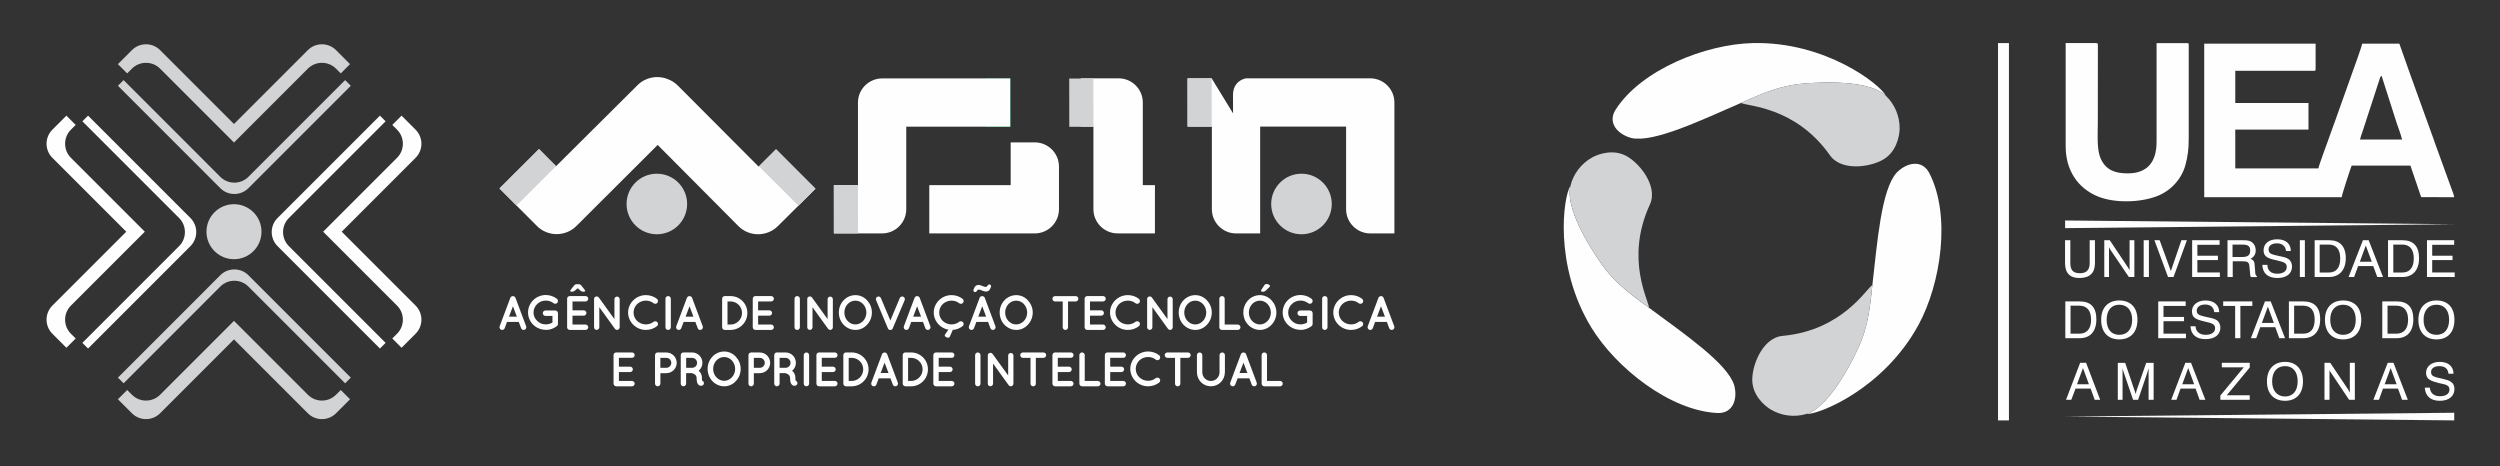 <?xml version="1.0" encoding="UTF-8"?>
<svg xmlns="http://www.w3.org/2000/svg" id="Camada_2" data-name="Camada 2" viewBox="0 0 847 158">
  <rect x="0" y="0" width="847" height="158" fill="#333333" stroke="none"/>
  <defs>
    <style>
      .cls-1, .cls-2 {
        fill: #d2d3d5;
      }

      .cls-3, .cls-2 {
        fill-rule: evenodd;
      }

      .cls-3, .cls-4 {
        fill: #fefefe;
      }

      .cls-5 {
        fill: none;
      }

      .cls-6 {
        fill: #00a551;
      }
    </style>
  </defs>
  <g id="Layer_1" data-name="Layer 1">
    <g>
      <path class="cls-4" d="M638.91,32.42c-1.8-3.73-20.41-18.46-45.17-17.82-15.87.39-37.65,8.93-46.38,22.57-2.73,4.27.45,8.28,5.39,9.6,7.66,1.64,23.69-6.09,37.12-11.91h0c8.89-4.05,13.66-5.57,18.89-6.3,2.96-.41,23.58-2.39,30.15,3.86Z"></path>
      <path class="cls-1" d="M589.86,34.87c1.89,1.16,18.37,1.07,30.14,17.76,4.11,5.82,15.07,3.86,19.08.73,4.32-3.37,4.5-9.03,4.52-9.77.05-4.23-1.68-8.3-4.7-11.18-6.57-6.25-27.19-4.27-30.15-3.86-5.23.73-10,2.25-18.89,6.3Z"></path>
      <path class="cls-4" d="M532.05,63.02c-2.36,3.43-5.8,26.89,7.14,48.02,8.28,13.53,26.55,28.14,42.72,28.89,5.07.21,6.96-4.53,5.62-9.48-2.39-7.44-17.1-17.46-28.87-26.19h0c-7.94-5.68-11.64-9.03-14.89-13.21-1.84-2.36-13.87-19.21-11.73-28.03h0Z"></path>
      <path class="cls-1" d="M558.67,104.26c.07-2.21-8.25-16.44.32-34.99,2.98-6.44-4.18-14.96-8.91-16.87-5.09-2.07-10.07.61-10.69.96-3.71,2.07-6.37,5.59-7.34,9.66-2.14,8.82,9.89,25.67,11.73,28.03,3.25,4.18,6.94,7.53,14.89,13.21h0Z"></path>
      <path class="cls-4" d="M611.96,140.25c4.14.32,26.19-8.43,38.03-30.19,7.59-13.94,11.09-37.08,3.64-51.45-2.34-4.5-7.41-3.77-11.02-.14-5.25,5.8-6.57,23.57-8.25,38.1h0c-.93,9.71-2,14.62-3.98,19.51-1.12,2.77-9.71,21.62-18.42,24.17h0Z"></path>
      <path class="cls-1" d="M634.37,96.57c-1.95,1.05-10.12,15.39-30.46,17.23-7.09.64-10.87,11.1-10.16,16.16.75,5.43,5.55,8.41,6.18,8.78,3.64,2.18,8.03,2.7,12.03,1.52,8.71-2.55,17.3-21.41,18.42-24.17,1.98-4.89,3.05-9.8,3.98-19.51h0Z"></path>
      <path class="cls-3" d="M806.88,25.67l5.14,16.09c.59,1.77,1.41,3.8,1.8,5.52h-14.26c.2-.89.55-1.77.86-2.7l5.27-16.16c.18-.57.3-.87.46-1.41.27-.84.23-.96.73-1.34h0ZM831.49,139.84l-131.83,1.29,131.83,1.3v-2.59h0ZM699.66,74.7l131.83,1.27-131.83,1.32v-2.59ZM699.86,49.72c0,7.68,3.87,14.03,11.07,16.91,5.71,2.27,14.41,2,20.05-.25,4.53-1.8,8.12-5.68,9.44-10.46.77-2.82,1.12-5.39,1.12-9.02V15.16c0-.41-.12-.55-.55-.55h-10.34v33.42c0,6.89-3.16,10.71-9.77,10.71-4.34,0-7.25-1.12-9.02-4.7-1.55-3.14-1.12-7.94-1.12-12.59l.02-25.55c0-.71.14-1.3-.59-1.3h-10.32v35.12h0ZM746.79,66.81h46.58c.07-.95,3.14-10.23,3.37-10.71h19.91l3.64,10.68,11.19.04c-.09-.96-.73-2.27-1.05-3.27l-4.7-12.96c-.45-1.14-.82-2.25-1.18-3.32l-7.03-19.46c-.41-1.05-.77-2.11-1.14-3.18l-3.48-9.84h-12.59c-.07.84-3.32,9.77-3.64,10.64l-5.62,15.78c-.62,1.8-1.29,3.43-1.89,5.25-.39,1.2-3.61,9.71-3.68,10.59h-28.17v-13.14h24.8v-9.02h-24.8v-10.89h26.67c.43,0,.55-.14.55-.57v-8.64h-37.74v52.02Z"></path>
      <path class="cls-3" d="M699.64,89.16c0,3.32,1.62,5.03,4.86,5.03,3.48,0,5.27-1.71,5.27-5.03v-7.77h-1.79v7.77c0,2.27-1.05,3.41-3.32,3.41s-3.23-1.05-3.23-3.41v-7.77h-1.79v7.77h0ZM712.92,93.85h1.61v-10.1c.16.39.32.64.48.89l6.25,9.21h1.86v-12.46h-1.62v10.12c-.16-.32-.41-.73-.64-1.05l-6.07-9.07h-1.86s0,12.46,0,12.46ZM726.28,93.85h1.77v-12.46h-1.77v12.46ZM734.53,93.85h1.86l4.53-12.46h-1.86l-3.57,10.44-3.8-10.44h-1.77l4.61,12.46ZM742.7,93.85h9.39v-1.54h-7.62v-4.2h6.96v-1.46h-6.96v-3.71h7.53v-1.55h-9.3v12.46h0ZM754.68,81.39v12.46h1.77v-5.34h2.84c2.18,0,2.75.16,2.84,2.04l.16,1.61c0,.73.07,1.3.32,1.7h2.02v-.32c-.39-.23-.57-.64-.57-1.45l-.16-2.04c-.07-1.37-.32-2.02-1.45-2.34,1.12-.57,1.79-1.54,1.79-2.84,0-1.45-.66-2.5-1.71-3.07-.8-.41-1.7-.41-2.82-.41,0,0-5.02,0-5.02,0ZM756.38,82.86h3.07c1.95,0,2.91.32,2.91,2.02s-.89,2.2-2.91,2.2h-3.07v-4.21ZM766.48,89.73c.09,2.91,1.95,4.46,5.11,4.46s4.95-1.55,4.95-3.89c0-1.05-.41-1.86-1.05-2.43-.73-.57-1.71-.8-3-1.05-2.75-.64-3.89-.73-3.89-2.34,0-1.21,1.05-2.04,2.84-2.04s2.91.98,3.07,2.59h1.62c0-2.43-1.7-3.96-4.62-3.96s-4.61,1.54-4.61,3.73,1.46,2.75,4.37,3.39c2.27.57,3.48.73,3.48,2.27,0,1.37-1.14,2.27-3.25,2.27s-3.3-1.12-3.3-3h-1.71ZM779.19,93.85h1.7v-12.46h-1.7v12.46ZM784.21,93.85h4.86c3.48,0,5.68-2.34,5.68-6.39s-2.04-6.07-5.59-6.07h-4.95v12.46ZM789,82.86c2.5,0,3.87,1.62,3.87,4.7s-1.29,4.77-3.87,4.77h-3.09v-9.46h3.09ZM795.71,93.85h1.86l1.37-3.71h5.11l1.37,3.71h1.95l-4.86-12.46h-1.95l-4.86,12.46h0ZM799.51,88.68l2.02-5.5,2.04,5.5h-4.05ZM809.06,93.85h4.93c3.48,0,5.59-2.34,5.59-6.39s-1.95-6.07-5.59-6.07h-4.93v12.46ZM813.92,82.86c2.5,0,3.87,1.62,3.87,4.7s-1.37,4.77-3.87,4.77h-3.07v-9.46h3.07ZM822.26,93.85h9.39v-1.54h-7.62v-4.2h6.89v-1.46h-6.89v-3.71h7.44v-1.55h-9.21v12.46h0ZM699.73,114.58h4.86c3.55,0,5.66-2.27,5.66-6.39s-1.95-6.07-5.59-6.07h-4.93v12.46ZM704.5,103.57c2.52,0,3.96,1.62,3.96,4.7s-1.37,4.78-3.96,4.78h-3v-9.48h3ZM711.87,108.35c0,4.21,2.34,6.64,6.14,6.64s6.16-2.43,6.16-6.64-2.36-6.55-6.16-6.55-6.14,2.43-6.14,6.55ZM713.73,108.35c0-3.23,1.62-5.11,4.28-5.11s4.37,1.87,4.37,5.11-1.7,5.09-4.37,5.09-4.28-1.86-4.28-5.09ZM731.21,114.58h9.39v-1.54h-7.61v-4.21h6.96v-1.46h-6.96v-3.71h7.52v-1.54h-9.3v12.46ZM742.13,110.53c.16,2.84,1.95,4.37,5.11,4.37s5.02-1.54,5.02-3.87c0-1.07-.41-1.87-1.05-2.43-.73-.57-1.79-.82-3-1.05-2.75-.66-3.96-.73-3.96-2.36,0-1.12,1.12-2.02,2.82-2.02,1.87,0,3,.96,3.09,2.59h1.7c0-2.43-1.79-3.96-4.61-3.96s-4.62,1.54-4.62,3.71,1.46,2.75,4.28,3.41c2.36.55,3.57.8,3.57,2.27,0,1.37-1.21,2.25-3.23,2.25s-3.32-1.12-3.41-2.91h-1.7ZM757.27,114.58h1.77v-10.93h4.05v-1.54h-9.87v1.54h4.05v10.93h0ZM762.61,114.58h1.79l1.37-3.73h5.09l1.37,3.73h1.95l-4.86-12.46h-1.95l-4.77,12.46h0ZM766.32,109.4l2.04-5.5,2.02,5.5h-4.05ZM775.48,114.58h4.93c3.48,0,5.66-2.27,5.66-6.39s-2.02-6.07-5.66-6.07h-4.93v12.46ZM780.34,103.57c2.5,0,3.87,1.62,3.87,4.7s-1.29,4.78-3.87,4.78h-3.09v-9.48h3.09ZM787.69,108.35c0,4.21,2.36,6.64,6.16,6.64s6.14-2.43,6.14-6.64-2.34-6.55-6.14-6.55-6.16,2.43-6.16,6.55ZM789.48,108.35c0-3.23,1.7-5.11,4.37-5.11s4.28,1.87,4.28,5.11-1.62,5.09-4.28,5.09-4.37-1.86-4.37-5.09ZM807.12,114.58h4.86c3.57,0,5.66-2.27,5.66-6.39s-1.93-6.07-5.57-6.07h-4.95v12.46h0ZM811.9,103.57c2.5,0,3.96,1.62,3.96,4.7s-1.37,4.78-3.96,4.78h-3v-9.48h3ZM819.35,108.35c0,4.21,2.34,6.64,6.14,6.64s6.07-2.43,6.07-6.64-2.27-6.55-6.07-6.55-6.14,2.43-6.14,6.55ZM821.11,108.35c0-3.23,1.7-5.11,4.37-5.11s4.28,1.87,4.28,5.11-1.61,5.09-4.28,5.09-4.37-1.86-4.37-5.09ZM699.96,135.45h1.79l1.45-3.8h5.11l1.37,3.8h1.86l-4.77-12.53h-2.02l-4.78,12.53h0ZM703.69,130.2l2.02-5.5,2.02,5.5h-4.03ZM719.12,124.78c.09.41.16.73.32,1.14l3.25,9.53h1.7l3.23-9.53c.09-.34.16-.73.32-1.14v10.68h1.71v-12.53h-2.52l-3.32,9.55c-.07.32-.16.64-.23,1.05-.09-.25-.16-.66-.34-1.05l-3.23-9.55h-2.5v12.53h1.61v-10.68h0ZM735.61,135.45h1.79l1.37-3.8h5.09l1.37,3.8h1.95l-4.86-12.53h-1.93l-4.78,12.53ZM739.35,130.2l2.02-5.5,2.02,5.5h-4.03ZM752.27,135.45h9.94v-1.54h-7.77l7.77-9.39v-1.61h-9.46v1.54h7.44l-7.93,9.55v1.45h0ZM768.04,129.22c0,4.14,2.34,6.57,6.14,6.57s6.07-2.43,6.07-6.57-2.34-6.62-6.07-6.62-6.14,2.43-6.14,6.62ZM769.8,129.22c0-3.3,1.7-5.18,4.37-5.18s4.28,1.87,4.28,5.18-1.7,5.11-4.28,5.11-4.37-1.86-4.37-5.11ZM787.53,135.45h1.7v-10.1c.09.32.25.64.48.89l6.16,9.21h1.95v-12.53h-1.7v10.1c-.18-.32-.41-.64-.57-1.05l-6.07-9.05h-1.95v12.53ZM804.12,135.45h1.87l1.37-3.8h5.09l1.37,3.8h1.95l-4.86-12.53h-1.95l-4.86,12.53h0ZM807.92,130.2l2.04-5.5,2.02,5.5h-4.05ZM821.52,131.33c.16,2.84,1.95,4.46,5.09,4.46s4.95-1.62,4.95-3.98c0-1.04-.32-1.86-1.05-2.34-.73-.64-1.7-.8-2.91-1.12-2.75-.66-3.96-.73-3.96-2.36,0-1.12,1.05-1.95,2.82-1.95,1.87,0,2.93.89,3.09,2.59h1.7c0-2.5-1.79-4.03-4.62-4.03s-4.68,1.54-4.68,3.71,1.54,2.75,4.36,3.48c2.36.48,3.57.73,3.57,2.18s-1.21,2.27-3.25,2.27-3.3-1.12-3.39-2.91h-1.7Z"></path>
      <polygon class="cls-3" points="676.93 14.6 680.63 14.6 680.63 142.43 676.93 142.43 676.93 14.6"></polygon>
      <rect class="cls-5" width="847" height="158"></rect>
      <path class="cls-3" d="M456.06,42.9h-29.12v36.18h-8.18c-4.49,0-8.18-3.68-8.18-8.18v-28h-8.23v-16.36h8.16l7.25,11.87-.02-6.29c0-2.93,1.64-4.98,4.35-5.58h42.15c4.5,0,8.18,3.68,8.18,8.18v44.36h-8.18c-4.49,0-8.18-3.68-8.18-8.18v-28Z"></path>
      <path class="cls-3" d="M342.42,62.72h-27.58v16.36h35.76c4.5,0,8.18-3.68,8.18-8.18v-14.48c0-4.5-3.68-8.18-8.18-8.18h-8.18v14.48Z"></path>
      <path class="cls-3" d="M387.18,62.72h4.11v16.35h-12.66c-4.5,0-8.18-3.68-8.18-8.18v-28h-4.3v-16.35h12.85c4.5,0,8.18,3.68,8.18,8.18v28Z"></path>
      <path class="cls-2" d="M440.94,58.85c5.67,0,10.26,4.6,10.26,10.26s-4.59,10.26-10.26,10.26-10.26-4.6-10.26-10.26,4.6-10.26,10.26-10.26"></path>
      <rect class="cls-1" x="402.34" y="26.54" width="8.18" height="16.36" transform="translate(-.04 .51) rotate(-.07)"></rect>
      <rect class="cls-6" x="334.11" y="26.57" width="8.18" height="16.36" transform="translate(-.04 .44) rotate(-.07)"></rect>
      <rect class="cls-1" x="362.26" y="26.57" width="8.18" height="16.36" transform="translate(-.04 .48) rotate(-.07)"></rect>
      <path class="cls-4" d="M428.34,130.88h5.36c.47,0,.9-.41.9-.9s-.43-.92-.9-.92h-4.44v-8.75c0-.49-.41-.9-.92-.9s-.9.41-.9.9v9.66c0,.49.39.9.9.9M419.96,126.38l1.33-3.52,1.33,3.52h-2.65ZM424.09,130.31c.13.36.47.57.84.57.11,0,.23-.02.31-.05.47-.18.7-.7.54-1.18l-3.62-9.65c-.15-.36-.49-.59-.87-.57-.36-.02-.72.21-.87.57l-3.62,9.65c-.16.47.07,1,.54,1.18.1.03.2.05.31.05.36,0,.7-.21.85-.57l.8-2.13h3.98l.8,2.13ZM415,126.15v-5.83c0-.51-.39-.9-.9-.9s-.92.39-.92.9v5.83c0,1.61-1.29,2.92-2.92,2.92s-2.92-1.31-2.92-2.92v-5.83c0-.51-.43-.9-.92-.9s-.9.39-.9.9v5.83c0,2.6,2.1,4.73,4.73,4.73s4.73-2.13,4.73-4.73ZM403.4,120.32c0-.51-.41-.9-.9-.9h-6.99c-.51,0-.9.39-.9.9s.39.92.9.92h2.59v8.75c0,.51.41.9.9.9s.9-.39.9-.9v-8.75h2.6c.49,0,.9-.43.9-.92ZM388.95,130.88c1.44,0,2.75-.47,3.78-1.28.39-.31.46-.9.16-1.31-.33-.39-.93-.46-1.31-.18-.74.59-1.62.9-2.64.9-1.13,0-2.18-.46-2.95-1.18-.74-.72-1.2-1.74-1.2-2.85s.46-2.1,1.2-2.85c.77-.72,1.82-1.18,2.95-1.18,1.02,0,1.92.31,2.64.9.38.3.98.23,1.31-.18.29-.41.23-.98-.16-1.31-1.03-.8-2.34-1.28-3.78-1.28-3.28.02-6,2.65-6.01,5.9.02,3.26,2.74,5.9,6.01,5.9ZM375.22,130.88l.02-.02s0,.02.03.02h5.31c.47,0,.9-.41.9-.9s-.43-.92-.9-.92h-4.44v-3.01h3.82c.49,0,.9-.41.9-.92,0-.48-.41-.9-.9-.9h-3.82v-3h4.44c.47,0,.9-.41.9-.92s-.43-.9-.9-.9h-5.36c-.51,0-.9.39-.9.9v9.66c0,.49.39.9.9.9ZM366.59,130.88h5.36c.47,0,.9-.41.9-.9s-.43-.92-.9-.92h-4.44v-8.75c0-.49-.41-.9-.92-.9s-.9.41-.9.9v9.66c0,.49.39.9.9.9ZM357.46,130.88l.02-.02s0,.02.03.02h5.31c.48,0,.9-.41.9-.9s-.43-.92-.9-.92h-4.44v-3.01h3.82c.49,0,.9-.41.9-.92,0-.48-.41-.9-.9-.9h-3.82v-3h4.44c.48,0,.9-.41.9-.92s-.43-.9-.9-.9h-5.36c-.51,0-.9.39-.9.9v9.66c0,.49.39.9.9.9ZM354.45,120.32c0-.51-.41-.9-.9-.9h-7c-.51,0-.9.39-.9.9s.39.92.9.92h2.59v8.75c0,.51.41.9.9.9s.9-.39.9-.9v-8.75h2.6c.49,0,.9-.43.9-.92ZM336.46,123.18l5.24,7.27s.05.07.08.1c.16.2.41.33.67.33.49,0,.9-.41.9-.9v-9.52c0-.48-.41-.88-.9-.88s-.88.41-.88.88v6.75l-5.29-7.32c-.28-.39-.84-.47-1.25-.2-.25.18-.38.48-.36.75v9.53c0,.49.39.9.9.9.47,0,.88-.41.88-.9v-6.8ZM330.37,129.98h0c0,.51.39.9.9.9s.92-.39.92-.9v-9.66c0-.51-.43-.9-.92-.9s-.9.39-.9.9v9.66ZM317.11,130.88l.02-.02s0,.02.03.02h5.31c.47,0,.9-.41.9-.9s-.43-.92-.9-.92h-4.44v-3.01h3.82c.49,0,.9-.41.9-.92,0-.48-.41-.9-.9-.9h-3.82v-3h4.44c.47,0,.9-.41.9-.92s-.43-.9-.9-.9h-5.36c-.51,0-.9.39-.9.9v9.66c0,.49.39.9.9.9ZM307.66,121.24h1.02c2.16,0,3.9,1.75,3.9,3.9s-1.74,3.92-3.9,3.93h-1.02v-7.83ZM306.74,130.88h1.93c3.16,0,5.72-2.57,5.72-5.75s-2.56-5.72-5.72-5.72h-1.93c-.51,0-.9.39-.9.9v9.66c0,.49.39.9.9.9Z"></path>
      <path class="cls-3" d="M290.68,62.72h-8.16v16.36h16.34c4.5,0,8.18-3.68,8.18-8.18v-27.98h35.24v-16.35h-43.42c-4.5,0-8.18,3.68-8.18,8.17v27.98Z"></path>
      <path class="cls-3" d="M183.82,51.73l4.57,4.58,27.61-27.46c1.37-1.36,3.06-2.22,4.83-2.57,1.79-.35,3.68-.18,5.4.52.63.23,1.24.53,1.82.9.57.37,1.11.8,1.58,1.27l27.39,27.47,5.9-5.87,13.33,13.4-12.73,12.65c-1.85,1.84-4.28,2.75-6.69,2.74-2.42,0-4.84-.93-6.67-2.77l-27.34-27.49-27.54,27.47c-1.85,1.84-4.27,2.75-6.69,2.75-2.42,0-4.84-.92-6.68-2.76l-12.68-12.71,13.38-13.35,1.2,1.21Z"></path>
      <path class="cls-2" d="M222.54,58.85c5.67,0,10.26,4.6,10.26,10.26s-4.6,10.26-10.26,10.26-10.26-4.6-10.26-10.26,4.6-10.26,10.26-10.26"></path>
      <rect class="cls-1" x="169.36" y="56" width="18.9" height="8.18" transform="translate(9.76 143.79) rotate(-44.92)"></rect>
      <rect class="cls-1" x="262.63" y="50.7" width="8.18" height="18.9" transform="translate(35.82 206.57) rotate(-45.09)"></rect>
      <rect class="cls-1" x="282.51" y="62.71" width="8.18" height="16.36" transform="translate(-.09 .36) rotate(-.07)"></rect>
      <path class="cls-4" d="M298.37,126.38l1.33-3.52,1.33,3.52h-2.65ZM302.5,130.31c.13.36.48.57.84.57.12,0,.23-.02.31-.05.47-.18.7-.7.54-1.18l-3.62-9.65c-.15-.36-.49-.59-.87-.57-.36-.02-.72.21-.87.57l-3.62,9.65c-.16.47.07,1,.54,1.18.1.03.2.05.31.05.36,0,.7-.21.85-.57l.8-2.13h3.98l.8,2.13ZM287.54,121.24h1.02c2.16,0,3.9,1.75,3.9,3.9s-1.74,3.92-3.9,3.93h-1.02v-7.83ZM286.62,130.88h1.93c3.16,0,5.72-2.57,5.72-5.75s-2.56-5.72-5.72-5.72h-1.93c-.51,0-.9.39-.9.9v9.66c0,.49.39.9.9.9ZM277.5,130.88l.02-.02s0,.02.03.02h5.31c.47,0,.9-.41.9-.9s-.43-.92-.9-.92h-4.44v-3.01h3.82c.49,0,.9-.41.9-.92,0-.48-.41-.9-.9-.9h-3.82v-3h4.44c.47,0,.9-.41.9-.92s-.43-.9-.9-.9h-5.36c-.51,0-.9.39-.9.9v9.66c0,.49.39.9.9.9ZM272.31,129.98h0c0,.51.39.9.9.9s.92-.39.92-.9v-9.66c0-.51-.43-.9-.92-.9s-.9.39-.9.9v9.66ZM266.14,124.61h-2.01v-3.37h2.01c.93,0,1.69.75,1.69,1.7s-.75,1.67-1.69,1.67ZM269.55,128.97c-.03-.16-.08-.47-.07-.97,0-.69-.21-1.29-.54-1.77-.16-.25-.36-.44-.57-.61.79-.65,1.28-1.61,1.28-2.69,0-1.95-1.56-3.52-3.51-3.52h-2.93c-.51,0-.9.39-.9.9v9.66c0,.49.39.9.9.9s.92-.41.92-.9v-3.55h1.93c.15.03.57.16.92.39.2.13.39.29.49.47.11.18.18.39.2.7,0,.9.11,1.49.34,1.97.13.23.31.44.52.57.23.15.48.18.64.18h.02c.16,0,.29-.03.36-.05.48-.16.74-.67.57-1.15-.1-.28-.31-.47-.57-.56ZM255.4,121.24h2.01c.95,0,1.69.75,1.7,1.7-.02.92-.75,1.67-1.7,1.67h-2.01v-3.37ZM260.93,122.94c0-1.95-1.57-3.52-3.52-3.52h-2.93c-.49,0-.9.39-.9.9v9.66c0,.49.41.9.9.9s.92-.41.92-.9v-3.55h2.01c1.95,0,3.52-1.57,3.52-3.49ZM247.96,127.84c-.69.74-1.61,1.18-2.59,1.18-1.05,0-1.97-.44-2.65-1.18-.69-.7-1.11-1.74-1.11-2.85s.43-2.15,1.11-2.87c.69-.74,1.61-1.16,2.65-1.16.98,0,1.9.43,2.59,1.16.67.72,1.11,1.75,1.11,2.87s-.44,2.15-1.11,2.85ZM245.37,119.09c-1.57,0-3.01.67-4.01,1.75-1.02,1.08-1.62,2.52-1.62,4.15s.61,3.08,1.62,4.14c1,1.07,2.44,1.75,4.01,1.75s2.95-.69,3.92-1.75c1.02-1.06,1.65-2.52,1.65-4.14s-.64-3.06-1.65-4.15c-.97-1.08-2.41-1.75-3.92-1.75ZM234.48,124.61h-2.01v-3.37h2.01c.93,0,1.69.75,1.69,1.7s-.75,1.67-1.69,1.67ZM237.88,128.97c-.03-.16-.08-.47-.07-.97,0-.69-.21-1.29-.54-1.77-.16-.25-.36-.44-.57-.61.79-.65,1.28-1.61,1.28-2.69,0-1.95-1.56-3.52-3.51-3.52h-2.93c-.51,0-.9.39-.9.9v9.66c0,.49.39.9.9.9s.92-.41.92-.9v-3.55h1.93c.15.03.57.16.92.39.2.13.39.29.49.47.12.18.18.39.2.7,0,.9.11,1.49.34,1.97.13.23.31.44.52.57.23.15.47.18.64.18h.02c.16,0,.29-.03.36-.05.48-.16.74-.67.57-1.15-.1-.28-.31-.47-.57-.56ZM223.73,121.24h2.01c.95,0,1.69.75,1.7,1.7-.02.92-.75,1.67-1.7,1.67h-2.01v-3.37ZM229.27,122.94c0-1.95-1.57-3.52-3.52-3.52h-2.93c-.49,0-.9.39-.9.9v9.66c0,.49.41.9.9.9s.92-.41.92-.9v-3.55h2.01c1.95,0,3.52-1.57,3.52-3.49ZM208.77,130.88l.02-.02s0,.02.03.02h5.31c.47,0,.9-.41.9-.9s-.43-.92-.9-.92h-4.44v-3.01h3.82c.49,0,.9-.41.9-.92,0-.48-.41-.9-.9-.9h-3.82v-3h4.44c.47,0,.9-.41.9-.92s-.43-.9-.9-.9h-5.36c-.51,0-.9.39-.9.9v9.66c0,.49.39.9.9.9ZM466.55,107.28l1.33-3.52,1.33,3.52h-2.65ZM470.68,111.21c.13.36.47.57.84.57.11,0,.23-.02.31-.05.48-.18.7-.7.54-1.18l-3.62-9.65c-.15-.36-.49-.59-.87-.57-.36-.02-.72.21-.87.57l-3.62,9.65c-.16.48.07,1,.54,1.18.1.03.2.05.31.05.36,0,.7-.21.85-.57l.8-2.13h3.98l.8,2.13ZM457.73,111.78c1.44,0,2.75-.47,3.78-1.28.39-.31.46-.9.16-1.31-.33-.39-.93-.46-1.31-.18-.74.59-1.62.9-2.64.9-1.13,0-2.18-.46-2.95-1.18-.74-.72-1.2-1.74-1.2-2.85s.46-2.1,1.2-2.85c.77-.72,1.82-1.18,2.95-1.18,1.02,0,1.92.31,2.64.9.38.29.98.23,1.31-.18.29-.41.23-.98-.16-1.31-1.03-.8-2.34-1.28-3.78-1.28-3.28.02-6,2.65-6.01,5.9.02,3.26,2.74,5.9,6.01,5.9ZM447.94,110.88h0c0,.51.39.9.9.9s.92-.39.92-.9v-9.67c0-.51-.43-.9-.92-.9s-.9.39-.9.9v9.67ZM440.61,111.78c1.39,0,2.69-.47,3.72-1.28.16-.11.26-.25.31-.39v-.02s.02-.05.03-.08c.02-.1.05-.16.05-.28v-3.62c0-.52-.43-.92-.95-.92h-3.26c-.51,0-.93.39-.93.92s.43.93.93.93h2.34v2.24c-.65.38-1.42.62-2.24.62-1.18,0-2.21-.44-2.95-1.2-.77-.74-1.23-1.74-1.23-2.82s.46-2.11,1.23-2.85c.74-.75,1.77-1.2,2.95-1.2.98,0,1.88.34,2.59.88.41.33,1.02.25,1.33-.15.31-.41.25-1.02-.18-1.33-1.02-.8-2.34-1.28-3.74-1.28-3.33,0-6.04,2.62-6.04,5.91s2.72,5.88,6.04,5.88ZM427.74,98.84c.46,0,.77-.08,1.16-.44l1.1-1.05c.16-.15.28-.31.28-.49,0-.31-.65-.64-1.18-.64-.34,0-.61.18-.79.48l-.93,1.44c-.07.1-.13.25-.13.36,0,.21.21.34.49.34ZM429.46,108.74c-.69.74-1.6,1.18-2.59,1.18-1.05,0-1.97-.44-2.65-1.18-.69-.7-1.11-1.74-1.11-2.85s.43-2.15,1.11-2.87c.69-.74,1.61-1.16,2.65-1.16.98,0,1.9.43,2.59,1.16.67.72,1.11,1.75,1.11,2.87s-.44,2.15-1.11,2.85ZM426.87,99.99c-1.57,0-3.01.67-4.01,1.75-1.02,1.08-1.62,2.52-1.62,4.14s.61,3.08,1.62,4.15c1,1.06,2.44,1.75,4.01,1.75s2.95-.69,3.92-1.75c1.02-1.07,1.65-2.52,1.65-4.15s-.64-3.06-1.65-4.14c-.97-1.08-2.41-1.75-3.92-1.75ZM414.01,111.78h5.36c.47,0,.9-.41.9-.9s-.43-.92-.9-.92h-4.44v-8.75c0-.49-.41-.9-.92-.9s-.9.41-.9.9v9.67c0,.49.39.9.9.9ZM407.57,108.74c-.69.74-1.6,1.18-2.59,1.18-1.05,0-1.97-.44-2.65-1.18-.69-.7-1.11-1.74-1.11-2.85s.43-2.15,1.11-2.87c.69-.74,1.6-1.16,2.65-1.16.98,0,1.9.43,2.59,1.16.67.72,1.11,1.75,1.11,2.87s-.44,2.15-1.11,2.85ZM404.98,99.99c-1.57,0-3.01.67-4.01,1.75-1.02,1.08-1.62,2.52-1.62,4.14s.61,3.08,1.62,4.15c1,1.06,2.44,1.75,4.01,1.75s2.95-.69,3.92-1.75c1.02-1.07,1.65-2.52,1.65-4.15s-.64-3.06-1.65-4.14c-.97-1.08-2.41-1.75-3.92-1.75ZM390.43,104.08l5.24,7.27s.05.07.08.1c.16.2.41.33.67.33.49,0,.9-.41.9-.9v-9.52c0-.47-.41-.88-.9-.88s-.88.41-.88.88v6.75l-5.29-7.32c-.28-.39-.84-.48-1.24-.2-.25.18-.38.48-.36.75v9.53c0,.49.39.9.9.9.47,0,.88-.41.88-.9v-6.8ZM382.09,111.78c1.44,0,2.75-.47,3.78-1.28.39-.31.46-.9.16-1.31-.33-.39-.93-.46-1.31-.18-.74.59-1.62.9-2.64.9-1.13,0-2.18-.46-2.95-1.18-.74-.72-1.2-1.74-1.2-2.85s.46-2.1,1.2-2.85c.77-.72,1.82-1.18,2.95-1.18,1.02,0,1.92.31,2.64.9.38.29.98.23,1.31-.18.29-.41.23-.98-.16-1.31-1.03-.8-2.34-1.28-3.78-1.28-3.28.02-6,2.65-6.01,5.9.02,3.26,2.74,5.9,6.01,5.9ZM368.37,111.78l.02-.02s0,.02.03.02h5.31c.47,0,.9-.41.9-.9s-.43-.92-.9-.92h-4.44v-3.01h3.82c.49,0,.9-.41.9-.92,0-.47-.41-.9-.9-.9h-3.82v-3h4.44c.47,0,.9-.41.9-.92s-.43-.9-.9-.9h-5.36c-.51,0-.9.39-.9.9v9.67c0,.49.39.9.9.9ZM365.35,101.22c0-.51-.41-.9-.9-.9h-6.99c-.51,0-.9.39-.9.9s.39.92.9.92h2.59v8.75c0,.51.41.9.9.9s.9-.39.9-.9v-8.75h2.6c.49,0,.9-.43.9-.92ZM346.9,108.74c-.69.74-1.61,1.18-2.59,1.18-1.05,0-1.97-.44-2.65-1.18-.69-.7-1.11-1.74-1.11-2.85s.43-2.15,1.11-2.87c.69-.74,1.61-1.16,2.65-1.16.98,0,1.9.43,2.59,1.16.67.72,1.11,1.75,1.11,2.87s-.44,2.15-1.11,2.85ZM344.32,99.99c-1.57,0-3.01.67-4.01,1.75-1.02,1.08-1.62,2.52-1.62,4.14s.61,3.08,1.62,4.15c1,1.06,2.44,1.75,4.01,1.75s2.95-.69,3.91-1.75c1.02-1.07,1.66-2.52,1.66-4.15s-.64-3.06-1.66-4.14c-.97-1.08-2.41-1.75-3.91-1.75ZM330.93,98.63c.2-.36.38-.52.75-.52.59,0,1.46.66,2.36.66s1.33-.54,1.67-1.49c.03-.11.07-.28.07-.38,0-.28-.28-.54-.61-.54-.25,0-.43.15-.54.33-.2.36-.38.52-.75.52-.59,0-1.46-.66-2.36-.66s-1.33.54-1.67,1.49c-.03.12-.07.28-.07.38,0,.28.28.54.61.54.26,0,.43-.15.54-.33ZM331.44,107.28l1.33-3.52,1.33,3.52h-2.65ZM335.57,111.21c.13.36.48.57.84.57.11,0,.23-.02.31-.05.47-.18.7-.7.54-1.18l-3.62-9.65c-.15-.36-.49-.59-.87-.57-.36-.02-.72.21-.87.57l-3.62,9.65c-.16.48.07,1,.54,1.18.1.03.2.05.31.05.36,0,.7-.21.85-.57l.8-2.13h3.98l.8,2.13ZM322.36,111.78c1.44,0,2.75-.47,3.78-1.28.39-.31.46-.9.16-1.31-.33-.39-.93-.46-1.31-.18-.74.59-1.62.9-2.64.9-1.13,0-2.18-.46-2.95-1.18-.74-.72-1.2-1.74-1.2-2.85s.46-2.1,1.2-2.85c.77-.72,1.82-1.18,2.95-1.18,1.02,0,1.92.31,2.64.9.38.29.98.23,1.31-.18.29-.41.23-.98-.16-1.31-1.03-.8-2.34-1.28-3.78-1.28-3.28.02-6,2.65-6.01,5.9.02,3.26,2.74,5.9,6.01,5.9ZM322.85,111.62h-1.49l-1.16,1.69c-.08.11-.13.25-.13.38,0,.34.75.72,1.15.72.34,0,.51-.16.64-.47l1-2.31ZM309.39,107.28l1.33-3.52,1.33,3.52h-2.65ZM313.52,111.21c.13.36.47.57.84.57.11,0,.23-.02.31-.05.47-.18.7-.7.54-1.18l-3.62-9.65c-.15-.36-.49-.59-.87-.57-.36-.02-.72.21-.87.57l-3.62,9.65c-.16.48.07,1,.54,1.18.1.03.2.05.31.05.36,0,.7-.21.85-.57l.8-2.13h3.98l.8,2.13ZM301.13,111.63s.11.08.15.1h.02s.02,0,.02.02c.03,0,.1.02.13.03h.2s.1.02.16,0h.03s.08-.03.13-.03t.03-.02s.1-.07.13-.08l.03-.02s.07-.05.1-.08t.03-.05s.07-.07.08-.1t.02-.02s.05-.1.07-.13l4.05-9.57c.18-.44-.03-.98-.49-1.16-.44-.2-.98.02-1.18.48l-3.19,7.58-3.19-7.58c-.2-.46-.72-.67-1.16-.48-.48.18-.69.72-.49,1.16l4.01,9.57s.07.1.08.13c0,.02.02.02.02.02.02.03.05.07.08.1,0,.03.02.03.02.05.05.03.08.05.12.08h.02ZM292.42,108.74c-.69.74-1.61,1.18-2.59,1.18-1.05,0-1.97-.44-2.65-1.18-.69-.7-1.11-1.74-1.11-2.85s.43-2.15,1.11-2.87c.69-.74,1.6-1.16,2.65-1.16.98,0,1.9.43,2.59,1.16.67.72,1.11,1.75,1.11,2.87s-.44,2.15-1.11,2.85ZM289.83,99.99c-1.57,0-3.01.67-4.01,1.75-1.02,1.08-1.62,2.52-1.62,4.14s.61,3.08,1.62,4.15c1,1.06,2.44,1.75,4.01,1.75s2.95-.69,3.92-1.75c1.02-1.07,1.65-2.52,1.65-4.15s-.64-3.06-1.65-4.14c-.97-1.08-2.41-1.75-3.92-1.75ZM275.28,104.08l5.24,7.27s.05.07.08.1c.16.2.41.33.67.33.49,0,.9-.41.9-.9v-9.52c0-.47-.41-.88-.9-.88s-.88.41-.88.88v6.75l-5.29-7.32c-.28-.39-.84-.48-1.24-.2-.25.18-.38.48-.36.75v9.53c0,.49.39.9.9.9.48,0,.88-.41.88-.9v-6.8ZM269.18,110.88h0c0,.51.39.9.9.9s.92-.39.92-.9v-9.67c0-.51-.43-.9-.92-.9s-.9.39-.9.9v9.67ZM255.93,111.78l.02-.02s0,.02.03.02h5.31c.47,0,.9-.41.9-.9s-.43-.92-.9-.92h-4.44v-3.01h3.82c.49,0,.9-.41.9-.92,0-.47-.41-.9-.9-.9h-3.82v-3h4.44c.47,0,.9-.41.9-.92s-.43-.9-.9-.9h-5.36c-.51,0-.9.39-.9.9v9.67c0,.49.39.9.9.9ZM246.48,102.13h1.02c2.16,0,3.9,1.75,3.9,3.9s-1.74,3.92-3.9,3.93h-1.02v-7.83ZM245.56,111.78h1.93c3.16,0,5.72-2.57,5.72-5.75s-2.56-5.72-5.72-5.72h-1.93c-.51,0-.9.39-.9.9v9.67c0,.49.39.9.9.9ZM232.28,107.28l1.33-3.52,1.33,3.52h-2.65ZM236.4,111.21c.13.36.47.57.84.57.11,0,.23-.02.31-.05.48-.18.7-.7.54-1.18l-3.62-9.65c-.15-.36-.49-.59-.87-.57-.36-.02-.72.21-.87.57l-3.62,9.65c-.16.48.07,1,.54,1.18.1.03.2.05.31.05.36,0,.7-.21.85-.57l.8-2.13h3.98l.8,2.13ZM225.46,110.88h0c0,.51.39.9.9.9s.92-.39.92-.9v-9.67c0-.51-.43-.9-.92-.9s-.9.39-.9.9v9.67ZM218.81,111.78c1.44,0,2.75-.47,3.78-1.28.39-.31.46-.9.16-1.31-.33-.39-.93-.46-1.31-.18-.74.59-1.62.9-2.64.9-1.13,0-2.18-.46-2.95-1.18-.74-.72-1.2-1.74-1.2-2.85s.46-2.1,1.2-2.85c.77-.72,1.82-1.18,2.95-1.18,1.02,0,1.92.31,2.64.9.38.29.98.23,1.31-.18.29-.41.23-.98-.16-1.31-1.03-.8-2.34-1.28-3.78-1.28-3.28.02-6,2.65-6.01,5.9.02,3.26,2.74,5.9,6.01,5.9ZM203.06,104.08l5.24,7.27s.05.07.08.1c.16.2.41.33.67.33.49,0,.9-.41.9-.9v-9.52c0-.47-.41-.88-.9-.88s-.88.41-.88.88v6.75l-5.29-7.32c-.28-.39-.84-.48-1.25-.2-.25.18-.38.48-.36.75v9.53c0,.49.39.9.9.9.48,0,.88-.41.88-.9v-6.8ZM193.04,111.78l.02-.02s0,.02.03.02h5.31c.47,0,.9-.41.9-.9s-.43-.92-.9-.92h-4.44v-3.01h3.82c.49,0,.9-.41.9-.92,0-.47-.41-.9-.9-.9h-3.82v-3h4.44c.47,0,.9-.41.9-.92s-.43-.9-.9-.9h-5.36c-.51,0-.9.39-.9.9v9.67c0,.49.39.9.9.9ZM195.71,97.66l.85.74c.44.36.75.44,1.21.44.26,0,.48-.11.48-.33,0-.12-.1-.26-.2-.39l-1.08-1.36c-.23-.29-.49-.47-.95-.47h-.59c-.46,0-.7.18-.95.47l-1.08,1.36c-.1.13-.2.28-.2.39,0,.21.2.33.44.33.46,0,.79-.08,1.21-.44l.85-.74ZM184.93,111.78c1.39,0,2.69-.47,3.72-1.28.16-.11.26-.25.31-.39v-.02s.02-.05.03-.08c.02-.1.05-.16.05-.28v-3.62c0-.52-.43-.92-.95-.92h-3.26c-.51,0-.93.39-.93.92s.43.93.93.93h2.34v2.24c-.66.38-1.43.62-2.24.62-1.18,0-2.21-.44-2.95-1.2-.77-.74-1.23-1.74-1.23-2.82s.46-2.11,1.23-2.85c.74-.75,1.77-1.2,2.95-1.2.98,0,1.88.34,2.59.88.41.33,1.02.25,1.33-.15.31-.41.25-1.02-.18-1.33-1.02-.8-2.34-1.28-3.73-1.28-3.33,0-6.04,2.62-6.04,5.91s2.72,5.88,6.04,5.88ZM172.45,107.28l1.33-3.52,1.33,3.52h-2.65ZM176.57,111.21c.13.36.47.57.84.57.12,0,.23-.02.31-.05.47-.18.7-.7.54-1.18l-3.62-9.65c-.15-.36-.49-.59-.87-.57-.36-.02-.72.21-.87.57l-3.62,9.65c-.16.48.07,1,.54,1.18.1.03.2.05.31.05.36,0,.7-.21.85-.57l.8-2.13h3.98l.8,2.13Z"></path>
      <path class="cls-2" d="M39.95,135.27h0s4.76,4.76,4.76,4.76c2.62,2.62,6.9,2.62,9.52,0l4.76-4.76,3-3,17.28-17.28,17.28,17.28h0l3,3,4.76,4.76c2.62,2.62,6.9,2.62,9.52,0l4.76-4.76h0s-3.14-3.14-3.14-3.14l-1.62,1.62c-2.62,2.62-6.9,2.62-9.52,0l-4.76-4.76-3-3h0s-17.28-17.28-17.28-17.28l-17.28,17.28h0s-3,3-3,3l-4.76,4.76c-2.62,2.62-6.9,2.62-9.52,0l-1.62-1.62-3.14,3.14Z"></path>
      <path class="cls-2" d="M39.95,127.94h0s1.92,1.92,1.92,1.92l10.6-10.6.05-.05.47-.47.47-.47.47-.47.47-.47.47-.47.47-.47.47-.47.47-.47.47-.47.47-.47.47-.47.47-.47.47-.47.47-.47.47-.47.47-.47.47-.47.47-.47.93-.93.47-.47.47-.47.47-.47.47-.47.47-.47.47-.47.47-.47.47-.47.47-.47.47-.47.47-.47,1.4-1.4.47-.47.47-.47.46-.47h0l4.76-4.76c2.62-2.62,6.9-2.62,9.52,0l4.76,4.76h0l.47.47.47.47.47.47,1.4,1.4.47.47.47.47.47.47.47.47.47.47.47.47.47.47.47.47.47.47.47.47.47.47.93.93.47.47.47.47.47.47.47.47.47.47.47.47.47.47.47.47.47.47.47.47.47.47.47.47.47.47.47.47.47.47.47.47.47.47.47.47.05.05,10.6,10.6,1.92-1.92h0s-12.52-12.52-12.52-12.52l-.05-.05-.47-.47-.47-.47-.47-.47-.47-.47-.47-.47-.47-.47-.47-.47-.47-.47-.47-.47-.47-.47-.47-.47-.47-.47-.47-.47-.47-.47-.47-.47-.47-.47-.47-.47-.47-.47-.93-.93-.47-.47-.47-.47-.47-.47-.47-.47-.47-.47-.47-.47-.47-.47-.47-.47-.47-.47-.47-.47-.47-.47-1.4-1.4-.47-.47-.47-.47-.47-.47h0l-4.76-4.76c-2.62-2.62-6.9-2.62-9.52,0l-4.76,4.76h0l-.46.47-.47.47-.47.47-1.4,1.4-.47.47-.47.47-.47.47-.47.47-.47.47-.47.47-.47.47-.47.47-.47.47-.47.47-.47.47-.93.93-.47.47-.47.47-.47.47-.47.47-.47.47-.47.47-.47.47-.47.47-.47.47-.47.47-.47.47-.47.47-.47.47-.47.47-.47.47-.47.47-.47.47-.47.47-.05.05-12.52,12.52Z"></path>
      <path class="cls-3" d="M22.5,39.18h0s-4.76,4.76-4.76,4.76c-2.62,2.62-2.62,6.9,0,9.52l4.76,4.76,3,3,17.28,17.28-17.28,17.28h0s-3,3-3,3l-4.76,4.76c-2.62,2.62-2.62,6.9,0,9.52l4.76,4.76h0l3.14-3.14-1.62-1.62c-2.62-2.62-2.62-6.9,0-9.52l4.76-4.76,3-3h0s17.28-17.28,17.28-17.28l-17.28-17.28h0l-3-3-4.76-4.76c-2.62-2.62-2.62-6.9,0-9.52l1.62-1.62-3.14-3.14Z"></path>
      <path class="cls-3" d="M29.83,39.18h0s-1.92,1.92-1.92,1.92l10.6,10.6.05.05.47.47.47.47.47.47.47.47.47.47.47.47.47.47.47.47.47.47.47.47.47.47.47.47.47.47.47.47.47.47.47.47.47.47.47.47.93.93.47.47.47.47.47.47.47.47.47.47.47.47.47.47.47.47.47.47.47.47.47.47,1.4,1.4.47.47.47.47.47.46h0s4.76,4.76,4.76,4.76c2.62,2.62,2.62,6.9,0,9.52l-4.76,4.76h0s-.47.47-.47.47l-.47.47-.47.47-1.4,1.4-.47.47-.47.47-.47.47-.47.47-.47.47-.47.47-.47.47-.47.47-.47.47-.47.47-.47.47-.93.93-.47.47-.47.47-.47.47-.47.47-.47.47-.47.47-.47.47-.47.47-.47.47-.47.47-.47.47-.47.47-.47.47-.47.47-.47.47-.47.47-.47.47-.47.47-.05.05-10.6,10.6,1.92,1.92h0l12.52-12.52.05-.05.47-.47.47-.47.47-.47.47-.47.47-.47.47-.47.47-.47.47-.47.47-.47.47-.47.47-.47.47-.47.47-.47.47-.47.47-.47.47-.47.47-.47.47-.47.93-.93.47-.47.47-.47.47-.47.47-.47.47-.47.47-.47.47-.47.47-.47.47-.47.47-.47.47-.47,1.4-1.4.47-.47.47-.47.47-.47h0s4.76-4.76,4.76-4.76c2.62-2.62,2.62-6.9,0-9.52l-4.76-4.76h0s-.47-.47-.47-.47l-.47-.47-.47-.47-1.4-1.4-.47-.47-.47-.47-.47-.47-.47-.47-.47-.47-.47-.47-.47-.47-.47-.47-.47-.47-.47-.47-.47-.47-.93-.93-.47-.47-.47-.47-.47-.47-.47-.47-.47-.47-.47-.47-.47-.47-.47-.47-.47-.47-.47-.47-.47-.47-.47-.47-.47-.47-.47-.47-.47-.47-.47-.47-.47-.47-.47-.47-.05-.05-12.52-12.52Z"></path>
      <path class="cls-2" d="M39.95,21.73h0s4.76-4.76,4.76-4.76c2.62-2.62,6.9-2.62,9.52,0l4.76,4.76,3,3,17.28,17.28,17.28-17.28h0l3-3,4.76-4.76c2.62-2.62,6.9-2.62,9.52,0l4.76,4.76h0s-3.14,3.14-3.14,3.14l-1.62-1.62c-2.62-2.62-6.9-2.62-9.52,0l-4.76,4.76-3,3h0s-17.28,17.28-17.28,17.28l-17.28-17.28h0s-3-3-3-3l-4.76-4.76c-2.62-2.62-6.9-2.62-9.52,0l-1.62,1.62-3.14-3.14Z"></path>
      <path class="cls-2" d="M39.95,29.06h0s1.92-1.92,1.92-1.92l10.6,10.6.05.05.47.47.47.47.47.47.47.47.47.47.47.47.47.47.47.47.47.47.47.47.47.47.47.47.47.47.47.47.47.47.47.47.47.47.47.47.93.93.47.47.47.47.47.47.47.47.47.47.47.47.47.47.47.47.47.47.47.47.47.47,1.4,1.4.47.47.47.47.46.47h0l4.76,4.76c2.62,2.62,6.9,2.62,9.52,0l4.76-4.76h0l.47-.47.47-.47.47-.47,1.4-1.4.47-.47.47-.47.47-.47.47-.47.47-.47.47-.47.47-.47.47-.47.47-.47.47-.47.47-.47.93-.93.47-.47.47-.47.47-.47.47-.47.47-.47.47-.47.47-.47.47-.47.47-.47.47-.47.47-.47.47-.47.47-.47.47-.47.47-.47.47-.47.47-.47.47-.47.05-.05,10.6-10.6,1.92,1.92h0s-12.52,12.52-12.52,12.52l-.05.05-.47.47-.47.47-.47.47-.47.47-.47.47-.47.47-.47.47-.47.47-.47.47-.47.47-.47.47-.47.47-.47.47-.47.47-.47.47-.47.47-.47.47-.47.47-.93.93-.47.47-.47.47-.47.47-.47.47-.47.47-.47.47-.47.47-.47.47-.47.47-.47.47-.47.47-1.4,1.4-.47.47-.47.47-.47.47h0l-4.76,4.76c-2.62,2.62-6.9,2.62-9.52,0l-4.76-4.76h0l-.46-.47-.47-.47-.47-.47-1.4-1.4-.47-.47-.47-.47-.47-.47-.47-.47-.47-.47-.47-.47-.47-.47-.47-.47-.47-.47-.47-.47-.47-.47-.93-.93-.47-.47-.47-.47-.47-.47-.47-.47-.47-.47-.47-.47-.47-.47-.47-.47-.47-.47-.47-.47-.47-.47-.47-.47-.47-.47-.47-.47-.47-.47-.47-.47-.47-.47-.47-.47-.05-.05-12.52-12.52Z"></path>
      <path class="cls-3" d="M136.05,39.18h0s4.76,4.76,4.76,4.76c2.62,2.62,2.62,6.9,0,9.52l-4.76,4.76-3,3-17.28,17.28,17.28,17.28h0s3,3,3,3l4.76,4.76c2.62,2.62,2.62,6.9,0,9.52l-4.76,4.76h0l-3.14-3.14,1.62-1.62c2.62-2.62,2.62-6.9,0-9.52l-4.76-4.76-3-3h0s-17.28-17.28-17.28-17.28l17.28-17.28h0l3-3,4.76-4.76c2.62-2.62,2.62-6.9,0-9.52l-1.62-1.62,3.14-3.14Z"></path>
      <path class="cls-3" d="M128.72,39.18h0s1.92,1.92,1.92,1.92l-10.6,10.6-.05.05-.47.47-.47.47-.47.47-.47.47-.47.47-.47.47-.47.47-.47.47-.47.47-.47.47-.47.47-.47.47-.47.47-.47.47-.47.47-.47.47-.47.47-.47.47-.93.93-.47.47-.47.47-.47.47-.47.47-.47.47-.47.47-.47.47-.47.47-.47.47-.47.47-.47.47-1.4,1.4-.47.47-.47.47-.47.46h0s-4.76,4.76-4.76,4.76c-2.62,2.62-2.62,6.9,0,9.52l4.76,4.76h0s.47.47.47.47l.47.47.47.47,1.4,1.4.47.47.47.47.47.47.47.47.47.47.47.47.47.47.47.47.47.47.47.47.47.47.93.93.47.47.47.47.47.47.47.47.47.47.47.47.47.47.47.47.47.47.47.47.47.47.47.47.47.47.47.47.47.47.47.47.47.47.47.47.05.05,10.6,10.6-1.92,1.92h0l-12.52-12.52-.05-.05-.47-.47-.47-.47-.47-.47-.47-.47-.47-.47-.47-.47-.47-.47-.47-.47-.47-.47-.47-.47-.47-.47-.47-.47-.47-.47-.47-.47-.47-.47-.47-.47-.47-.47-.47-.47-.93-.93-.47-.47-.47-.47-.47-.47-.47-.47-.47-.47-.47-.47-.47-.47-.47-.47-.47-.47-.47-.47-.47-.47-1.4-1.4-.47-.47-.47-.47-.47-.47h0s-4.76-4.76-4.76-4.76c-2.62-2.62-2.62-6.9,0-9.52l4.76-4.76h0s.47-.47.47-.47l.47-.47.47-.47,1.4-1.4.47-.47.47-.47.47-.47.47-.47.47-.47.47-.47.47-.47.47-.47.47-.47.47-.47.47-.47.93-.93.47-.47.47-.47.47-.47.47-.47.47-.47.47-.47.47-.47.47-.47.47-.47.47-.47.47-.47.47-.47.47-.47.47-.47.47-.47.47-.47.47-.47.47-.47.05-.05,12.52-12.52Z"></path>
      <path class="cls-2" d="M79.27,69.18c5.15,0,9.33,4.17,9.33,9.32s-4.18,9.32-9.33,9.32-9.32-4.18-9.32-9.32,4.17-9.32,9.32-9.32"></path>
    </g>
  </g>
</svg>
